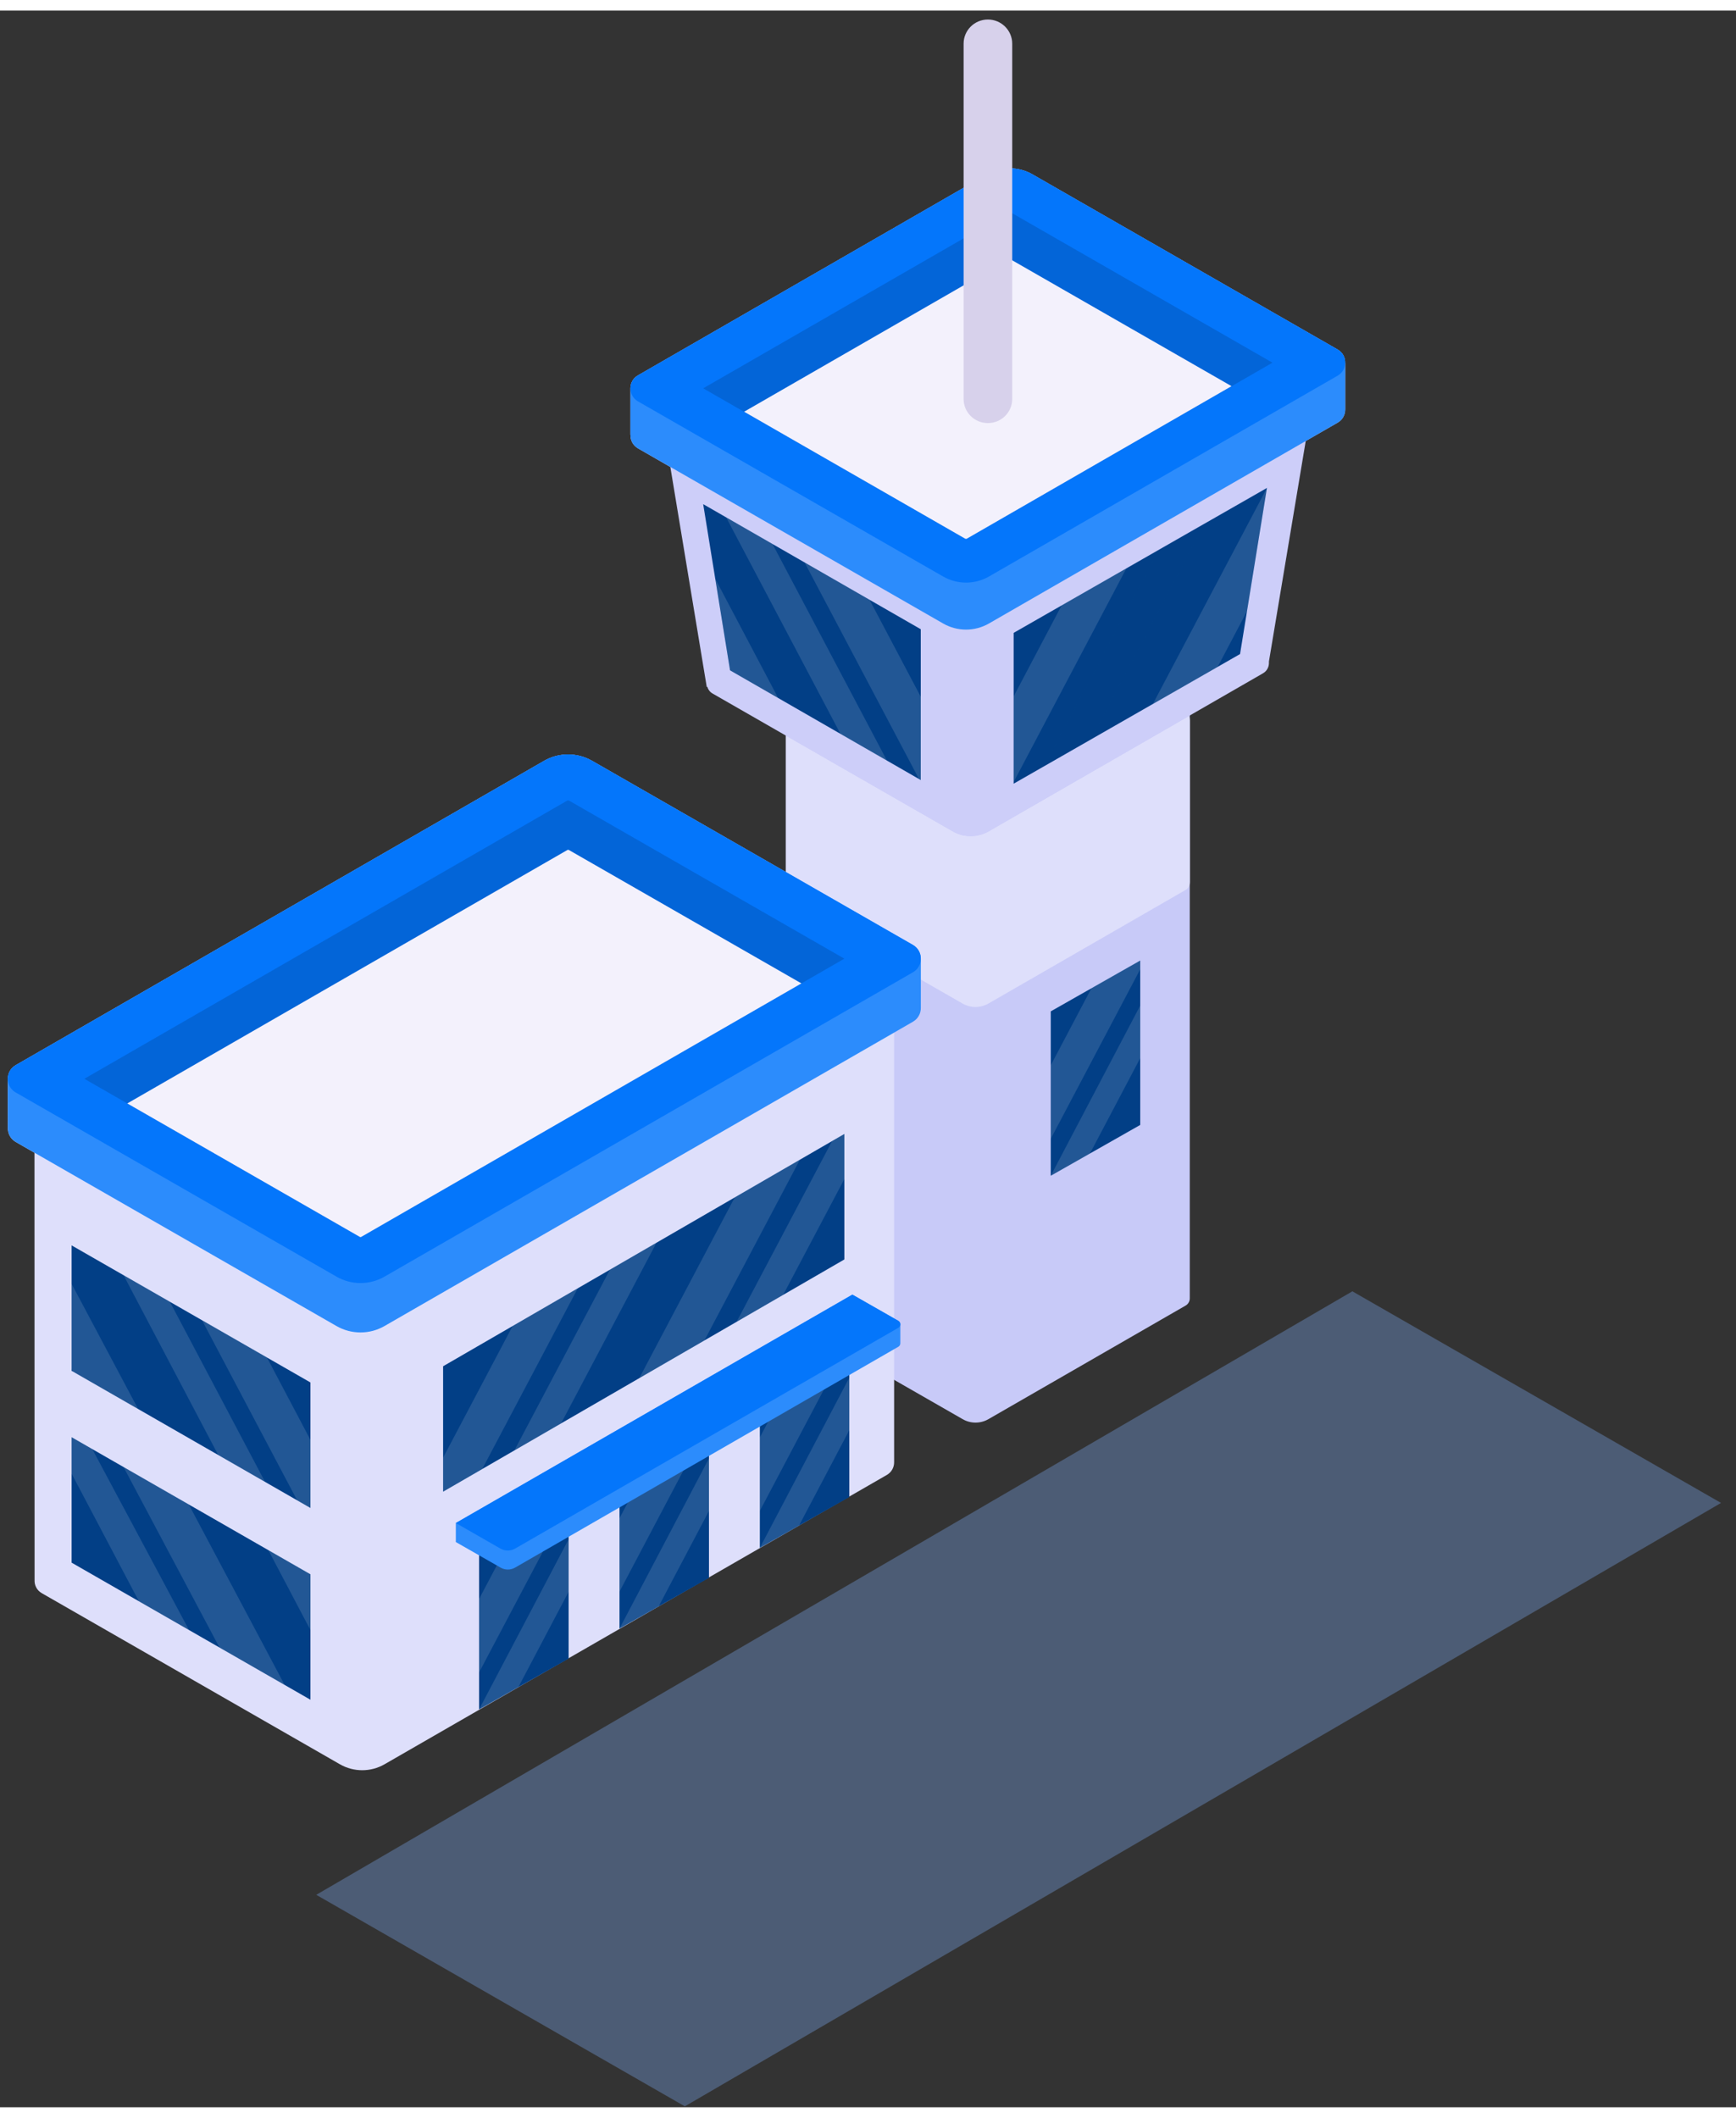<?xml version="1.0" encoding="UTF-8"?>
<svg xmlns="http://www.w3.org/2000/svg" xmlns:xlink="http://www.w3.org/1999/xlink" width="82px" height="100px" viewBox="0 0 82 99" version="1.1">
<rect x="0" y="0" width="82" height="99" fill="#333333" stroke="none"/>
<defs>
<filter id="alpha" filterUnits="objectBoundingBox" x="0%" y="0%" width="100%" height="100%">
  <feColorMatrix type="matrix" in="SourceGraphic" values="0 0 0 0 1 0 0 0 0 1 0 0 0 0 1 0 0 0 1 0"/>
</filter>
<mask id="mask0">
  <g filter="url(#alpha)">
<rect x="0" y="0" width="82" height="99" style="fill:rgb(0%,0%,0%);fill-opacity:0.251;stroke:none;"/>
  </g>
</mask>
<mask id="mask1">
  <g filter="url(#alpha)">
<rect x="0" y="0" width="82" height="99" style="fill:rgb(0%,0%,0%);fill-opacity:0.502;stroke:none;"/>
  </g>
</mask>
<clipPath id="clip2">
  <rect x="0" y="0" width="82" height="99"/>
</clipPath>
<g id="surface6" clip-path="url(#clip2)">
<path style=" stroke:none;fill-rule:nonzero;fill:rgb(0.784%,24.706%,52.549%);fill-opacity:1;" d="M 56.91 24.215 L 54.723 25.469 L 49.332 35.672 L 51.52 34.418 Z M 56.91 24.215 "/>
</g>
<mask id="mask2">
  <g filter="url(#alpha)">
<rect x="0" y="0" width="82" height="99" style="fill:rgb(0%,0%,0%);fill-opacity:0.502;stroke:none;"/>
  </g>
</mask>
<clipPath id="clip3">
  <rect x="0" y="0" width="82" height="99"/>
</clipPath>
<g id="surface9" clip-path="url(#clip3)">
<path style=" stroke:none;fill-rule:nonzero;fill:rgb(100%,100%,100%);fill-opacity:1;" d="M 47.879 32.383 L 47.879 36.426 L 53.207 26.332 L 50.148 28.082 Z M 47.879 32.383 "/>
</g>
<mask id="mask3">
  <g filter="url(#alpha)">
<rect x="0" y="0" width="82" height="99" style="fill:rgb(0%,0%,0%);fill-opacity:0.502;stroke:none;"/>
  </g>
</mask>
<clipPath id="clip4">
  <rect x="0" y="0" width="82" height="99"/>
</clipPath>
<g id="surface12" clip-path="url(#clip4)">
<path style=" stroke:none;fill-rule:nonzero;fill:rgb(100%,100%,100%);fill-opacity:1;" d="M 59.844 22.543 L 54.457 32.738 L 57.516 30.988 L 58.898 28.367 Z M 59.844 22.543 "/>
</g>
<clipPath id="clip1">
  <rect x="0" y="0" width="82" height="99"/>
</clipPath>
<g id="surface14" clip-path="url(#clip1)">
<use xlink:href="#surface6" mask="url(#mask1)"/>
<use xlink:href="#surface9" mask="url(#mask2)"/>
<use xlink:href="#surface12" mask="url(#mask3)"/>
</g>
<mask id="mask4">
  <g filter="url(#alpha)">
<rect x="0" y="0" width="82" height="99" style="fill:rgb(0%,0%,0%);fill-opacity:0.251;stroke:none;"/>
  </g>
</mask>
<mask id="mask5">
  <g filter="url(#alpha)">
<rect x="0" y="0" width="82" height="99" style="fill:rgb(0%,0%,0%);fill-opacity:0.502;stroke:none;"/>
  </g>
</mask>
<clipPath id="clip6">
  <rect x="0" y="0" width="82" height="99"/>
</clipPath>
<g id="surface18" clip-path="url(#clip6)">
<path style=" stroke:none;fill-rule:nonzero;fill:rgb(100%,100%,100%);fill-opacity:1;" d="M 39.699 34.152 L 41.895 35.414 L 36.492 25.191 L 34.301 23.93 Z M 39.699 34.152 "/>
</g>
<mask id="mask6">
  <g filter="url(#alpha)">
<rect x="0" y="0" width="82" height="99" style="fill:rgb(0%,0%,0%);fill-opacity:0.502;stroke:none;"/>
  </g>
</mask>
<clipPath id="clip7">
  <rect x="0" y="0" width="82" height="99"/>
</clipPath>
<g id="surface21" clip-path="url(#clip7)">
<path style=" stroke:none;fill-rule:nonzero;fill:rgb(100%,100%,100%);fill-opacity:1;" d="M 41.074 27.824 L 38.008 26.062 L 43.41 36.285 L 43.492 36.332 L 43.492 32.398 Z M 41.074 27.824 "/>
</g>
<mask id="mask7">
  <g filter="url(#alpha)">
<rect x="0" y="0" width="82" height="99" style="fill:rgb(0%,0%,0%);fill-opacity:0.502;stroke:none;"/>
  </g>
</mask>
<clipPath id="clip8">
  <rect x="0" y="0" width="82" height="99"/>
</clipPath>
<g id="surface24" clip-path="url(#clip8)">
<path style=" stroke:none;fill-rule:nonzero;fill:rgb(100%,100%,100%);fill-opacity:1;" d="M 33.789 26.836 L 34.484 31.152 L 36.758 32.461 Z M 33.789 26.836 "/>
</g>
<clipPath id="clip5">
  <rect x="0" y="0" width="82" height="99"/>
</clipPath>
<g id="surface26" clip-path="url(#clip5)">
<use xlink:href="#surface18" mask="url(#mask5)"/>
<use xlink:href="#surface21" mask="url(#mask6)"/>
<use xlink:href="#surface24" mask="url(#mask7)"/>
</g>
<mask id="mask8">
  <g filter="url(#alpha)">
<rect x="0" y="0" width="82" height="99" style="fill:rgb(0%,0%,0%);fill-opacity:0.251;stroke:none;"/>
  </g>
</mask>
<mask id="mask9">
  <g filter="url(#alpha)">
<rect x="0" y="0" width="82" height="99" style="fill:rgb(0%,0%,0%);fill-opacity:0.502;stroke:none;"/>
  </g>
</mask>
<clipPath id="clip10">
  <rect x="0" y="0" width="82" height="99"/>
</clipPath>
<g id="surface30" clip-path="url(#clip10)">
<path style=" stroke:none;fill-rule:nonzero;fill:rgb(100%,100%,100%);fill-opacity:1;" d="M 29.262 74.652 L 33.488 66.648 L 33.488 66.238 L 31.184 67.547 L 29.262 71.188 Z M 29.262 74.652 "/>
</g>
<mask id="mask10">
  <g filter="url(#alpha)">
<rect x="0" y="0" width="82" height="99" style="fill:rgb(0%,0%,0%);fill-opacity:0.502;stroke:none;"/>
  </g>
</mask>
<clipPath id="clip11">
  <rect x="0" y="0" width="82" height="99"/>
</clipPath>
<g id="surface33" clip-path="url(#clip11)">
<path style=" stroke:none;fill-rule:nonzero;fill:rgb(100%,100%,100%);fill-opacity:1;" d="M 33.488 70.844 L 33.488 68.363 L 29.262 76.398 L 31.113 75.348 Z M 33.488 70.844 "/>
</g>
<clipPath id="clip9">
  <rect x="0" y="0" width="82" height="99"/>
</clipPath>
<g id="surface35" clip-path="url(#clip9)">
<use xlink:href="#surface30" mask="url(#mask9)"/>
<use xlink:href="#surface33" mask="url(#mask10)"/>
</g>
<mask id="mask11">
  <g filter="url(#alpha)">
<rect x="0" y="0" width="82" height="99" style="fill:rgb(0%,0%,0%);fill-opacity:0.251;stroke:none;"/>
  </g>
</mask>
<mask id="mask12">
  <g filter="url(#alpha)">
<rect x="0" y="0" width="82" height="99" style="fill:rgb(0%,0%,0%);fill-opacity:0.502;stroke:none;"/>
  </g>
</mask>
<clipPath id="clip13">
  <rect x="0" y="0" width="82" height="99"/>
</clipPath>
<g id="surface39" clip-path="url(#clip13)">
<path style=" stroke:none;fill-rule:nonzero;fill:rgb(100%,100%,100%);fill-opacity:1;" d="M 35.891 70.84 L 40.117 62.836 L 40.117 62.426 L 37.812 63.73 L 35.891 67.371 Z M 35.891 70.84 "/>
</g>
<mask id="mask13">
  <g filter="url(#alpha)">
<rect x="0" y="0" width="82" height="99" style="fill:rgb(0%,0%,0%);fill-opacity:0.502;stroke:none;"/>
  </g>
</mask>
<clipPath id="clip14">
  <rect x="0" y="0" width="82" height="99"/>
</clipPath>
<g id="surface42" clip-path="url(#clip14)">
<path style=" stroke:none;fill-rule:nonzero;fill:rgb(100%,100%,100%);fill-opacity:1;" d="M 40.117 67.031 L 40.117 64.551 L 35.891 72.586 L 37.742 71.535 Z M 40.117 67.031 "/>
</g>
<clipPath id="clip12">
  <rect x="0" y="0" width="82" height="99"/>
</clipPath>
<g id="surface44" clip-path="url(#clip12)">
<use xlink:href="#surface39" mask="url(#mask12)"/>
<use xlink:href="#surface42" mask="url(#mask13)"/>
</g>
<mask id="mask14">
  <g filter="url(#alpha)">
<rect x="0" y="0" width="82" height="99" style="fill:rgb(0%,0%,0%);fill-opacity:0.251;stroke:none;"/>
  </g>
</mask>
<mask id="mask15">
  <g filter="url(#alpha)">
<rect x="0" y="0" width="82" height="99" style="fill:rgb(0%,0%,0%);fill-opacity:0.502;stroke:none;"/>
  </g>
</mask>
<clipPath id="clip16">
  <rect x="0" y="0" width="82" height="99"/>
</clipPath>
<g id="surface48" clip-path="url(#clip16)">
<path style=" stroke:none;fill-rule:nonzero;fill:rgb(100%,100%,100%);fill-opacity:1;" d="M 49.633 53.27 L 53.859 45.266 L 53.859 44.855 L 51.555 46.16 L 49.633 49.801 Z M 49.633 53.27 "/>
</g>
<mask id="mask16">
  <g filter="url(#alpha)">
<rect x="0" y="0" width="82" height="99" style="fill:rgb(0%,0%,0%);fill-opacity:0.502;stroke:none;"/>
  </g>
</mask>
<clipPath id="clip17">
  <rect x="0" y="0" width="82" height="99"/>
</clipPath>
<g id="surface51" clip-path="url(#clip17)">
<path style=" stroke:none;fill-rule:nonzero;fill:rgb(100%,100%,100%);fill-opacity:1;" d="M 53.859 49.461 L 53.859 46.98 L 49.633 55.016 L 51.484 53.965 Z M 53.859 49.461 "/>
</g>
<clipPath id="clip15">
  <rect x="0" y="0" width="82" height="99"/>
</clipPath>
<g id="surface53" clip-path="url(#clip15)">
<use xlink:href="#surface48" mask="url(#mask15)"/>
<use xlink:href="#surface51" mask="url(#mask16)"/>
</g>
<mask id="mask17">
  <g filter="url(#alpha)">
<rect x="0" y="0" width="82" height="99" style="fill:rgb(0%,0%,0%);fill-opacity:0.251;stroke:none;"/>
  </g>
</mask>
<mask id="mask18">
  <g filter="url(#alpha)">
<rect x="0" y="0" width="82" height="99" style="fill:rgb(0%,0%,0%);fill-opacity:0.502;stroke:none;"/>
  </g>
</mask>
<clipPath id="clip19">
  <rect x="0" y="0" width="82" height="99"/>
</clipPath>
<g id="surface57" clip-path="url(#clip19)">
<path style=" stroke:none;fill-rule:nonzero;fill:rgb(100%,100%,100%);fill-opacity:1;" d="M 22.629 78.469 L 26.859 70.465 L 26.859 70.055 L 24.555 71.359 L 22.629 75 Z M 22.629 78.469 "/>
</g>
<mask id="mask19">
  <g filter="url(#alpha)">
<rect x="0" y="0" width="82" height="99" style="fill:rgb(0%,0%,0%);fill-opacity:0.502;stroke:none;"/>
  </g>
</mask>
<clipPath id="clip20">
  <rect x="0" y="0" width="82" height="99"/>
</clipPath>
<g id="surface60" clip-path="url(#clip20)">
<path style=" stroke:none;fill-rule:nonzero;fill:rgb(100%,100%,100%);fill-opacity:1;" d="M 26.859 74.66 L 26.859 72.18 L 22.629 80.215 L 24.484 79.164 Z M 26.859 74.66 "/>
</g>
<clipPath id="clip18">
  <rect x="0" y="0" width="82" height="99"/>
</clipPath>
<g id="surface62" clip-path="url(#clip18)">
<use xlink:href="#surface57" mask="url(#mask18)"/>
<use xlink:href="#surface60" mask="url(#mask19)"/>
</g>
<mask id="mask20">
  <g filter="url(#alpha)">
<rect x="0" y="0" width="82" height="99" style="fill:rgb(0%,0%,0%);fill-opacity:0.251;stroke:none;"/>
  </g>
</mask>
<mask id="mask21">
  <g filter="url(#alpha)">
<rect x="0" y="0" width="82" height="99" style="fill:rgb(0%,0%,0%);fill-opacity:0.502;stroke:none;"/>
  </g>
</mask>
<clipPath id="clip22">
  <rect x="0" y="0" width="82" height="99"/>
</clipPath>
<g id="surface66" clip-path="url(#clip22)">
<path style=" stroke:none;fill-rule:nonzero;fill:rgb(100%,100%,100%);fill-opacity:1;" d="M 39.883 55.172 L 39.883 53.043 L 39.301 53.383 L 34.793 61.914 L 36.992 60.641 Z M 39.883 55.172 "/>
</g>
<mask id="mask22">
  <g filter="url(#alpha)">
<rect x="0" y="0" width="82" height="99" style="fill:rgb(0%,0%,0%);fill-opacity:0.502;stroke:none;"/>
  </g>
</mask>
<clipPath id="clip23">
  <rect x="0" y="0" width="82" height="99"/>
</clipPath>
<g id="surface69" clip-path="url(#clip23)">
<path style=" stroke:none;fill-rule:nonzero;fill:rgb(100%,100%,100%);fill-opacity:1;" d="M 30.199 64.57 L 33.273 62.793 L 37.781 54.262 L 34.703 56.043 Z M 30.199 64.57 "/>
</g>
<mask id="mask23">
  <g filter="url(#alpha)">
<rect x="0" y="0" width="82" height="99" style="fill:rgb(0%,0%,0%);fill-opacity:0.502;stroke:none;"/>
  </g>
</mask>
<clipPath id="clip24">
  <rect x="0" y="0" width="82" height="99"/>
</clipPath>
<g id="surface72" clip-path="url(#clip24)">
<path style=" stroke:none;fill-rule:nonzero;fill:rgb(100%,100%,100%);fill-opacity:1;" d="M 27.289 60.332 L 24.215 62.109 L 20.93 68.328 L 20.93 69.934 L 22.781 68.859 Z M 27.289 60.332 "/>
</g>
<mask id="mask24">
  <g filter="url(#alpha)">
<rect x="0" y="0" width="82" height="99" style="fill:rgb(0%,0%,0%);fill-opacity:0.502;stroke:none;"/>
  </g>
</mask>
<clipPath id="clip25">
  <rect x="0" y="0" width="82" height="99"/>
</clipPath>
<g id="surface75" clip-path="url(#clip25)">
<path style=" stroke:none;fill-rule:nonzero;fill:rgb(100%,100%,100%);fill-opacity:1;" d="M 31.008 58.18 L 28.809 59.453 L 24.301 67.98 L 26.504 66.707 Z M 31.008 58.18 "/>
</g>
<clipPath id="clip21">
  <rect x="0" y="0" width="82" height="99"/>
</clipPath>
<g id="surface77" clip-path="url(#clip21)">
<use xlink:href="#surface66" mask="url(#mask21)"/>
<use xlink:href="#surface69" mask="url(#mask22)"/>
<use xlink:href="#surface72" mask="url(#mask23)"/>
<use xlink:href="#surface75" mask="url(#mask24)"/>
</g>
<mask id="mask25">
  <g filter="url(#alpha)">
<rect x="0" y="0" width="82" height="99" style="fill:rgb(0%,0%,0%);fill-opacity:0.251;stroke:none;"/>
  </g>
</mask>
<mask id="mask26">
  <g filter="url(#alpha)">
<rect x="0" y="0" width="82" height="99" style="fill:rgb(0%,0%,0%);fill-opacity:0.502;stroke:none;"/>
  </g>
</mask>
<clipPath id="clip27">
  <rect x="0" y="0" width="82" height="99"/>
</clipPath>
<g id="surface81" clip-path="url(#clip27)">
<path style=" stroke:none;fill-rule:nonzero;fill:rgb(100%,100%,100%);fill-opacity:1;" d="M 14.664 73.836 L 12.676 72.695 L 14.664 76.469 Z M 14.664 73.836 "/>
</g>
<mask id="mask27">
  <g filter="url(#alpha)">
<rect x="0" y="0" width="82" height="99" style="fill:rgb(0%,0%,0%);fill-opacity:0.502;stroke:none;"/>
  </g>
</mask>
<clipPath id="clip28">
  <rect x="0" y="0" width="82" height="99"/>
</clipPath>
<g id="surface84" clip-path="url(#clip28)">
<path style=" stroke:none;fill-rule:nonzero;fill:rgb(100%,100%,100%);fill-opacity:1;" d="M 8.93 76.469 L 4.359 67.922 L 3.383 67.363 L 3.383 69.082 L 6.559 75.105 Z M 8.93 76.469 "/>
</g>
<mask id="mask28">
  <g filter="url(#alpha)">
<rect x="0" y="0" width="82" height="99" style="fill:rgb(0%,0%,0%);fill-opacity:0.502;stroke:none;"/>
  </g>
</mask>
<clipPath id="clip29">
  <rect x="0" y="0" width="82" height="99"/>
</clipPath>
<g id="surface87" clip-path="url(#clip29)">
<path style=" stroke:none;fill-rule:nonzero;fill:rgb(100%,100%,100%);fill-opacity:1;" d="M 8.918 70.539 L 5.836 68.77 L 10.367 77.293 L 13.445 79.059 Z M 8.918 70.539 "/>
</g>
<clipPath id="clip26">
  <rect x="0" y="0" width="82" height="99"/>
</clipPath>
<g id="surface89" clip-path="url(#clip26)">
<use xlink:href="#surface81" mask="url(#mask26)"/>
<use xlink:href="#surface84" mask="url(#mask27)"/>
<use xlink:href="#surface87" mask="url(#mask28)"/>
</g>
<mask id="mask29">
  <g filter="url(#alpha)">
<rect x="0" y="0" width="82" height="99" style="fill:rgb(0%,0%,0%);fill-opacity:0.251;stroke:none;"/>
  </g>
</mask>
<mask id="mask30">
  <g filter="url(#alpha)">
<rect x="0" y="0" width="82" height="99" style="fill:rgb(0%,0%,0%);fill-opacity:0.502;stroke:none;"/>
  </g>
</mask>
<clipPath id="clip31">
  <rect x="0" y="0" width="82" height="99"/>
</clipPath>
<g id="surface93" clip-path="url(#clip31)">
<path style=" stroke:none;fill-rule:nonzero;fill:rgb(100%,100%,100%);fill-opacity:1;" d="M 10.309 68.203 L 12.52 69.473 L 8.027 60.973 L 5.836 59.711 Z M 10.309 68.203 "/>
</g>
<mask id="mask31">
  <g filter="url(#alpha)">
<rect x="0" y="0" width="82" height="99" style="fill:rgb(0%,0%,0%);fill-opacity:0.502;stroke:none;"/>
  </g>
</mask>
<clipPath id="clip32">
  <rect x="0" y="0" width="82" height="99"/>
</clipPath>
<g id="surface96" clip-path="url(#clip32)">
<path style=" stroke:none;fill-rule:nonzero;fill:rgb(100%,100%,100%);fill-opacity:1;" d="M 12.609 63.598 L 9.543 61.84 L 14.035 70.34 L 14.664 70.703 L 14.664 67.488 Z M 12.609 63.598 "/>
</g>
<mask id="mask32">
  <g filter="url(#alpha)">
<rect x="0" y="0" width="82" height="99" style="fill:rgb(0%,0%,0%);fill-opacity:0.502;stroke:none;"/>
  </g>
</mask>
<clipPath id="clip33">
  <rect x="0" y="0" width="82" height="99"/>
</clipPath>
<g id="surface99" clip-path="url(#clip33)">
<path style=" stroke:none;fill-rule:nonzero;fill:rgb(100%,100%,100%);fill-opacity:1;" d="M 3.383 60.121 L 3.383 64.152 L 3.441 64.262 L 6.523 66.027 Z M 3.383 60.121 "/>
</g>
<clipPath id="clip30">
  <rect x="0" y="0" width="82" height="99"/>
</clipPath>
<g id="surface101" clip-path="url(#clip30)">
<use xlink:href="#surface93" mask="url(#mask30)"/>
<use xlink:href="#surface96" mask="url(#mask31)"/>
<use xlink:href="#surface99" mask="url(#mask32)"/>
</g>
</defs>
<g id="surface1">
<path style=" stroke:none;fill-rule:nonzero;fill:rgb(78.431%,79.216%,97.255%);fill-opacity:1;" d="M 56.199 29.25 L 54.551 29.309 L 47.852 25.465 C 47.477 25.25 47.008 25.25 46.633 25.469 L 39.008 29.855 L 37.121 29.922 L 37.121 61.473 C 37.117 61.613 37.184 61.754 37.32 61.836 L 45.469 66.508 C 45.844 66.727 46.312 66.727 46.691 66.508 L 56 61.148 C 56.137 61.07 56.203 60.93 56.199 60.793 Z M 56.199 29.25 "/>
<path style=" stroke:none;fill-rule:nonzero;fill:rgb(87.059%,87.451%,98.431%);fill-opacity:1;" d="M 56.16 33.309 L 46.703 38.754 C 46.176 39.055 45.527 39.059 45 38.754 L 37.121 34.234 L 37.121 41.848 C 37.117 41.988 37.184 42.133 37.324 42.211 L 45.469 46.887 C 45.844 47.102 46.312 47.102 46.691 46.883 L 56 41.523 C 56.137 41.445 56.203 41.309 56.199 41.172 L 56.203 41.172 L 56.203 33.496 L 56.199 33.496 C 56.203 33.434 56.188 33.367 56.16 33.309 Z M 56.16 33.309 "/>
<path style=" stroke:none;fill-rule:nonzero;fill:rgb(80.392%,80.784%,97.647%);fill-opacity:1;" d="M 63.539 16.652 C 63.551 16.402 63.434 16.148 63.184 16.004 L 48.77 7.734 C 48.102 7.352 47.277 7.352 46.609 7.738 L 30.137 17.223 C 29.895 17.359 29.777 17.602 29.777 17.84 L 29.777 20.031 L 29.781 20.031 C 29.77 20.277 29.891 20.531 30.137 20.672 L 31.664 21.551 L 33.383 31.934 L 33.41 31.93 C 33.449 32.059 33.531 32.176 33.664 32.25 L 45 38.754 C 45.527 39.055 46.176 39.055 46.699 38.754 L 59.656 31.293 C 59.766 31.23 59.844 31.141 59.887 31.039 C 59.922 30.965 59.938 30.883 59.938 30.801 L 59.938 30.734 L 61.676 20.324 L 63.184 19.457 C 63.426 19.316 63.543 19.074 63.543 18.828 L 63.543 16.652 Z M 63.539 16.652 "/>
<path style=" stroke:none;fill-rule:nonzero;fill:rgb(17.255%,54.902%,98.824%);fill-opacity:1;" d="M 63.539 16.652 C 63.551 16.402 63.434 16.148 63.184 16.004 L 48.77 7.734 C 48.102 7.352 47.277 7.352 46.609 7.738 L 30.137 17.223 C 29.895 17.359 29.777 17.602 29.777 17.84 L 29.777 20.031 L 29.781 20.031 C 29.77 20.277 29.891 20.531 30.137 20.672 L 44.551 28.941 C 45.219 29.324 46.043 29.324 46.711 28.941 L 63.184 19.457 C 63.426 19.316 63.547 19.074 63.543 18.828 L 63.543 16.652 Z M 63.539 16.652 "/>
<path style=" stroke:none;fill-rule:nonzero;fill:rgb(1.569%,46.275%,98.431%);fill-opacity:1;" d="M 46.711 26.723 L 63.184 17.238 C 63.66 16.961 63.66 16.281 63.184 16.004 L 48.77 7.734 C 48.102 7.352 47.277 7.352 46.609 7.738 L 30.137 17.223 C 29.66 17.496 29.66 18.18 30.137 18.453 L 44.551 26.723 C 45.219 27.105 46.043 27.105 46.711 26.723 Z M 46.711 26.723 "/>
<path style=" stroke:none;fill-rule:nonzero;fill:rgb(1.176%,39.608%,84.706%);fill-opacity:1;" d="M 47.691 9.512 C 47.703 9.512 47.715 9.516 47.727 9.52 L 60.105 16.625 L 45.664 24.938 C 45.66 24.938 45.648 24.945 45.629 24.945 C 45.617 24.945 45.605 24.941 45.594 24.938 L 33.215 17.836 L 47.656 9.523 C 47.66 9.52 47.672 9.512 47.691 9.512 Z M 47.691 9.512 "/>
<path style=" stroke:none;fill-rule:nonzero;fill:rgb(95.294%,94.51%,98.824%);fill-opacity:1;" d="M 47.691 11.73 C 47.672 11.73 47.66 11.738 47.656 11.742 L 35.148 18.941 L 45.594 24.938 C 45.605 24.941 45.617 24.945 45.629 24.945 C 45.648 24.945 45.66 24.938 45.664 24.938 L 58.172 17.734 L 47.727 11.742 C 47.715 11.734 47.703 11.73 47.691 11.73 Z M 47.691 11.73 "/>
<path style=" stroke:none;fill-rule:nonzero;fill:rgb(0.784%,24.706%,52.549%);fill-opacity:1;" d="M 59.844 22.539 L 47.879 29.383 L 47.879 36.504 L 58.574 30.383 Z M 59.844 22.539 "/>
<path style=" stroke:none;fill-rule:nonzero;fill:rgb(0.784%,24.706%,52.549%);fill-opacity:1;" d="M 33.215 23.305 L 43.492 29.211 L 43.492 36.332 L 34.484 31.152 Z M 33.215 23.305 "/>
<path style=" stroke:none;fill-rule:nonzero;fill:rgb(84.314%,81.961%,92.157%);fill-opacity:1;" d="M 46.664 19.477 C 46.027 19.477 45.516 18.969 45.516 18.34 L 45.516 1.562 C 45.516 0.934 46.027 0.422 46.664 0.422 C 47.297 0.422 47.812 0.934 47.812 1.562 L 47.812 18.34 C 47.812 18.969 47.297 19.477 46.664 19.477 Z M 46.664 19.477 "/>
<use xlink:href="#surface14" mask="url(#mask0)"/>
<use xlink:href="#surface26" mask="url(#mask4)"/>
<path style=" stroke:none;fill-rule:nonzero;fill:rgb(87.059%,87.451%,98.431%);fill-opacity:1;" d="M 43.492 44.797 C 43.504 44.535 43.383 44.27 43.121 44.117 L 27.969 35.426 C 27.266 35.023 26.398 35.023 25.699 35.426 L 0.746 49.793 C 0.492 49.938 0.367 50.191 0.371 50.445 L 0.367 50.445 L 0.371 52.746 C 0.363 53.008 0.484 53.27 0.746 53.422 L 1.629 53.93 L 1.633 74.105 C 1.621 74.348 1.738 74.594 1.98 74.73 L 16.055 82.805 C 16.707 83.18 17.512 83.18 18.164 82.805 L 41.887 69.145 C 42.125 69.008 42.238 68.77 42.234 68.535 L 42.234 48.254 L 43.121 47.746 C 43.375 47.598 43.5 47.34 43.496 47.086 L 43.496 44.797 Z M 43.492 44.797 "/>
<path style=" stroke:none;fill-rule:nonzero;fill:rgb(0.784%,24.706%,52.549%);fill-opacity:1;" d="M 33.488 66.238 L 29.262 68.637 L 29.262 76.398 L 33.488 74.004 Z M 33.488 66.238 "/>
<path style=" stroke:none;fill-rule:nonzero;fill:rgb(0.784%,24.706%,52.549%);fill-opacity:1;" d="M 39.883 53.043 L 20.93 64.012 L 20.93 69.934 L 39.883 58.969 Z M 39.883 53.043 "/>
<path style=" stroke:none;fill-rule:nonzero;fill:rgb(0.784%,24.706%,52.549%);fill-opacity:1;" d="M 3.383 58.305 L 14.664 64.777 L 14.664 70.703 L 3.383 64.227 Z M 3.383 58.305 "/>
<path style=" stroke:none;fill-rule:nonzero;fill:rgb(0.784%,24.706%,52.549%);fill-opacity:1;" d="M 3.383 67.363 L 14.664 73.836 L 14.664 79.758 L 3.383 73.285 Z M 3.383 67.363 "/>
<use xlink:href="#surface35" mask="url(#mask8)"/>
<path style=" stroke:none;fill-rule:nonzero;fill:rgb(17.255%,54.902%,98.824%);fill-opacity:1;" d="M 43.492 44.797 C 43.504 44.535 43.383 44.27 43.121 44.117 L 27.969 35.426 C 27.266 35.023 26.398 35.023 25.699 35.426 L 0.746 49.793 C 0.492 49.938 0.367 50.191 0.371 50.445 L 0.367 50.445 L 0.371 52.746 C 0.363 53.008 0.484 53.27 0.746 53.422 L 15.895 62.113 C 16.598 62.516 17.465 62.516 18.168 62.109 L 43.121 47.746 C 43.375 47.598 43.5 47.344 43.496 47.086 L 43.496 44.801 Z M 43.492 44.797 "/>
<path style=" stroke:none;fill-rule:nonzero;fill:rgb(1.569%,46.275%,98.431%);fill-opacity:1;" d="M 18.168 59.777 L 43.121 45.41 C 43.621 45.121 43.621 44.406 43.121 44.117 L 27.969 35.426 C 27.266 35.023 26.398 35.023 25.699 35.426 L 0.746 49.793 C 0.242 50.082 0.242 50.801 0.746 51.086 L 15.895 59.781 C 16.598 60.184 17.465 60.184 18.168 59.777 Z M 18.168 59.777 "/>
<path style=" stroke:none;fill-rule:nonzero;fill:rgb(1.176%,39.608%,84.706%);fill-opacity:1;" d="M 26.836 37.293 C 26.848 37.293 26.863 37.297 26.875 37.301 L 39.883 44.766 L 17.066 57.902 C 17.062 57.906 17.051 57.914 17.031 57.914 C 17.016 57.914 17.004 57.91 16.992 57.902 L 3.984 50.438 L 26.797 37.301 C 26.801 37.301 26.816 37.293 26.836 37.293 Z M 26.836 37.293 "/>
<path style=" stroke:none;fill-rule:nonzero;fill:rgb(95.294%,94.51%,98.824%);fill-opacity:1;" d="M 26.836 39.625 C 26.816 39.625 26.801 39.633 26.797 39.637 L 6.012 51.602 L 16.992 57.902 C 17.004 57.91 17.016 57.914 17.031 57.914 C 17.051 57.914 17.062 57.906 17.066 57.902 L 37.855 45.934 L 26.875 39.637 C 26.863 39.629 26.848 39.625 26.836 39.625 Z M 26.836 39.625 "/>
<path style=" stroke:none;fill-rule:nonzero;fill:rgb(29.804%,36.078%,45.882%);fill-opacity:1;" d="M 14.938 88.969 L 32.348 98.957 L 81.293 70.465 L 63.879 60.473 Z M 14.938 88.969 "/>
<path style=" stroke:none;fill-rule:nonzero;fill:rgb(0.784%,24.706%,52.549%);fill-opacity:1;" d="M 40.117 62.426 L 35.891 64.82 L 35.891 72.586 L 40.117 70.188 Z M 40.117 62.426 "/>
<use xlink:href="#surface44" mask="url(#mask11)"/>
<path style=" stroke:none;fill-rule:nonzero;fill:rgb(0.784%,24.706%,52.549%);fill-opacity:1;" d="M 53.859 44.855 L 49.633 47.254 L 49.633 55.016 L 53.859 52.617 Z M 53.859 44.855 "/>
<use xlink:href="#surface53" mask="url(#mask14)"/>
<path style=" stroke:none;fill-rule:nonzero;fill:rgb(0.784%,24.706%,52.549%);fill-opacity:1;" d="M 26.859 70.055 L 22.629 72.449 L 22.629 80.215 L 26.859 77.816 Z M 26.859 70.055 "/>
<use xlink:href="#surface62" mask="url(#mask17)"/>
<path style=" stroke:none;fill-rule:nonzero;fill:rgb(17.255%,54.902%,98.824%);fill-opacity:1;" d="M 42.527 62.031 C 42.527 61.969 42.496 61.906 42.434 61.867 L 40.262 60.629 L 21.531 71.414 L 21.531 72.312 L 23.648 73.52 C 23.855 73.641 24.117 73.641 24.328 73.52 L 42.434 63.09 C 42.496 63.055 42.527 62.992 42.527 62.93 Z M 42.527 62.031 "/>
<path style=" stroke:none;fill-rule:nonzero;fill:rgb(1.569%,46.275%,98.431%);fill-opacity:1;" d="M 21.531 71.414 L 40.262 60.629 L 42.434 61.867 C 42.559 61.941 42.559 62.121 42.434 62.195 L 24.324 72.625 C 24.117 72.742 23.855 72.742 23.645 72.625 Z M 21.531 71.414 "/>
<use xlink:href="#surface77" mask="url(#mask20)"/>
<use xlink:href="#surface89" mask="url(#mask25)"/>
<use xlink:href="#surface101" mask="url(#mask29)"/>
</g>
</svg>

